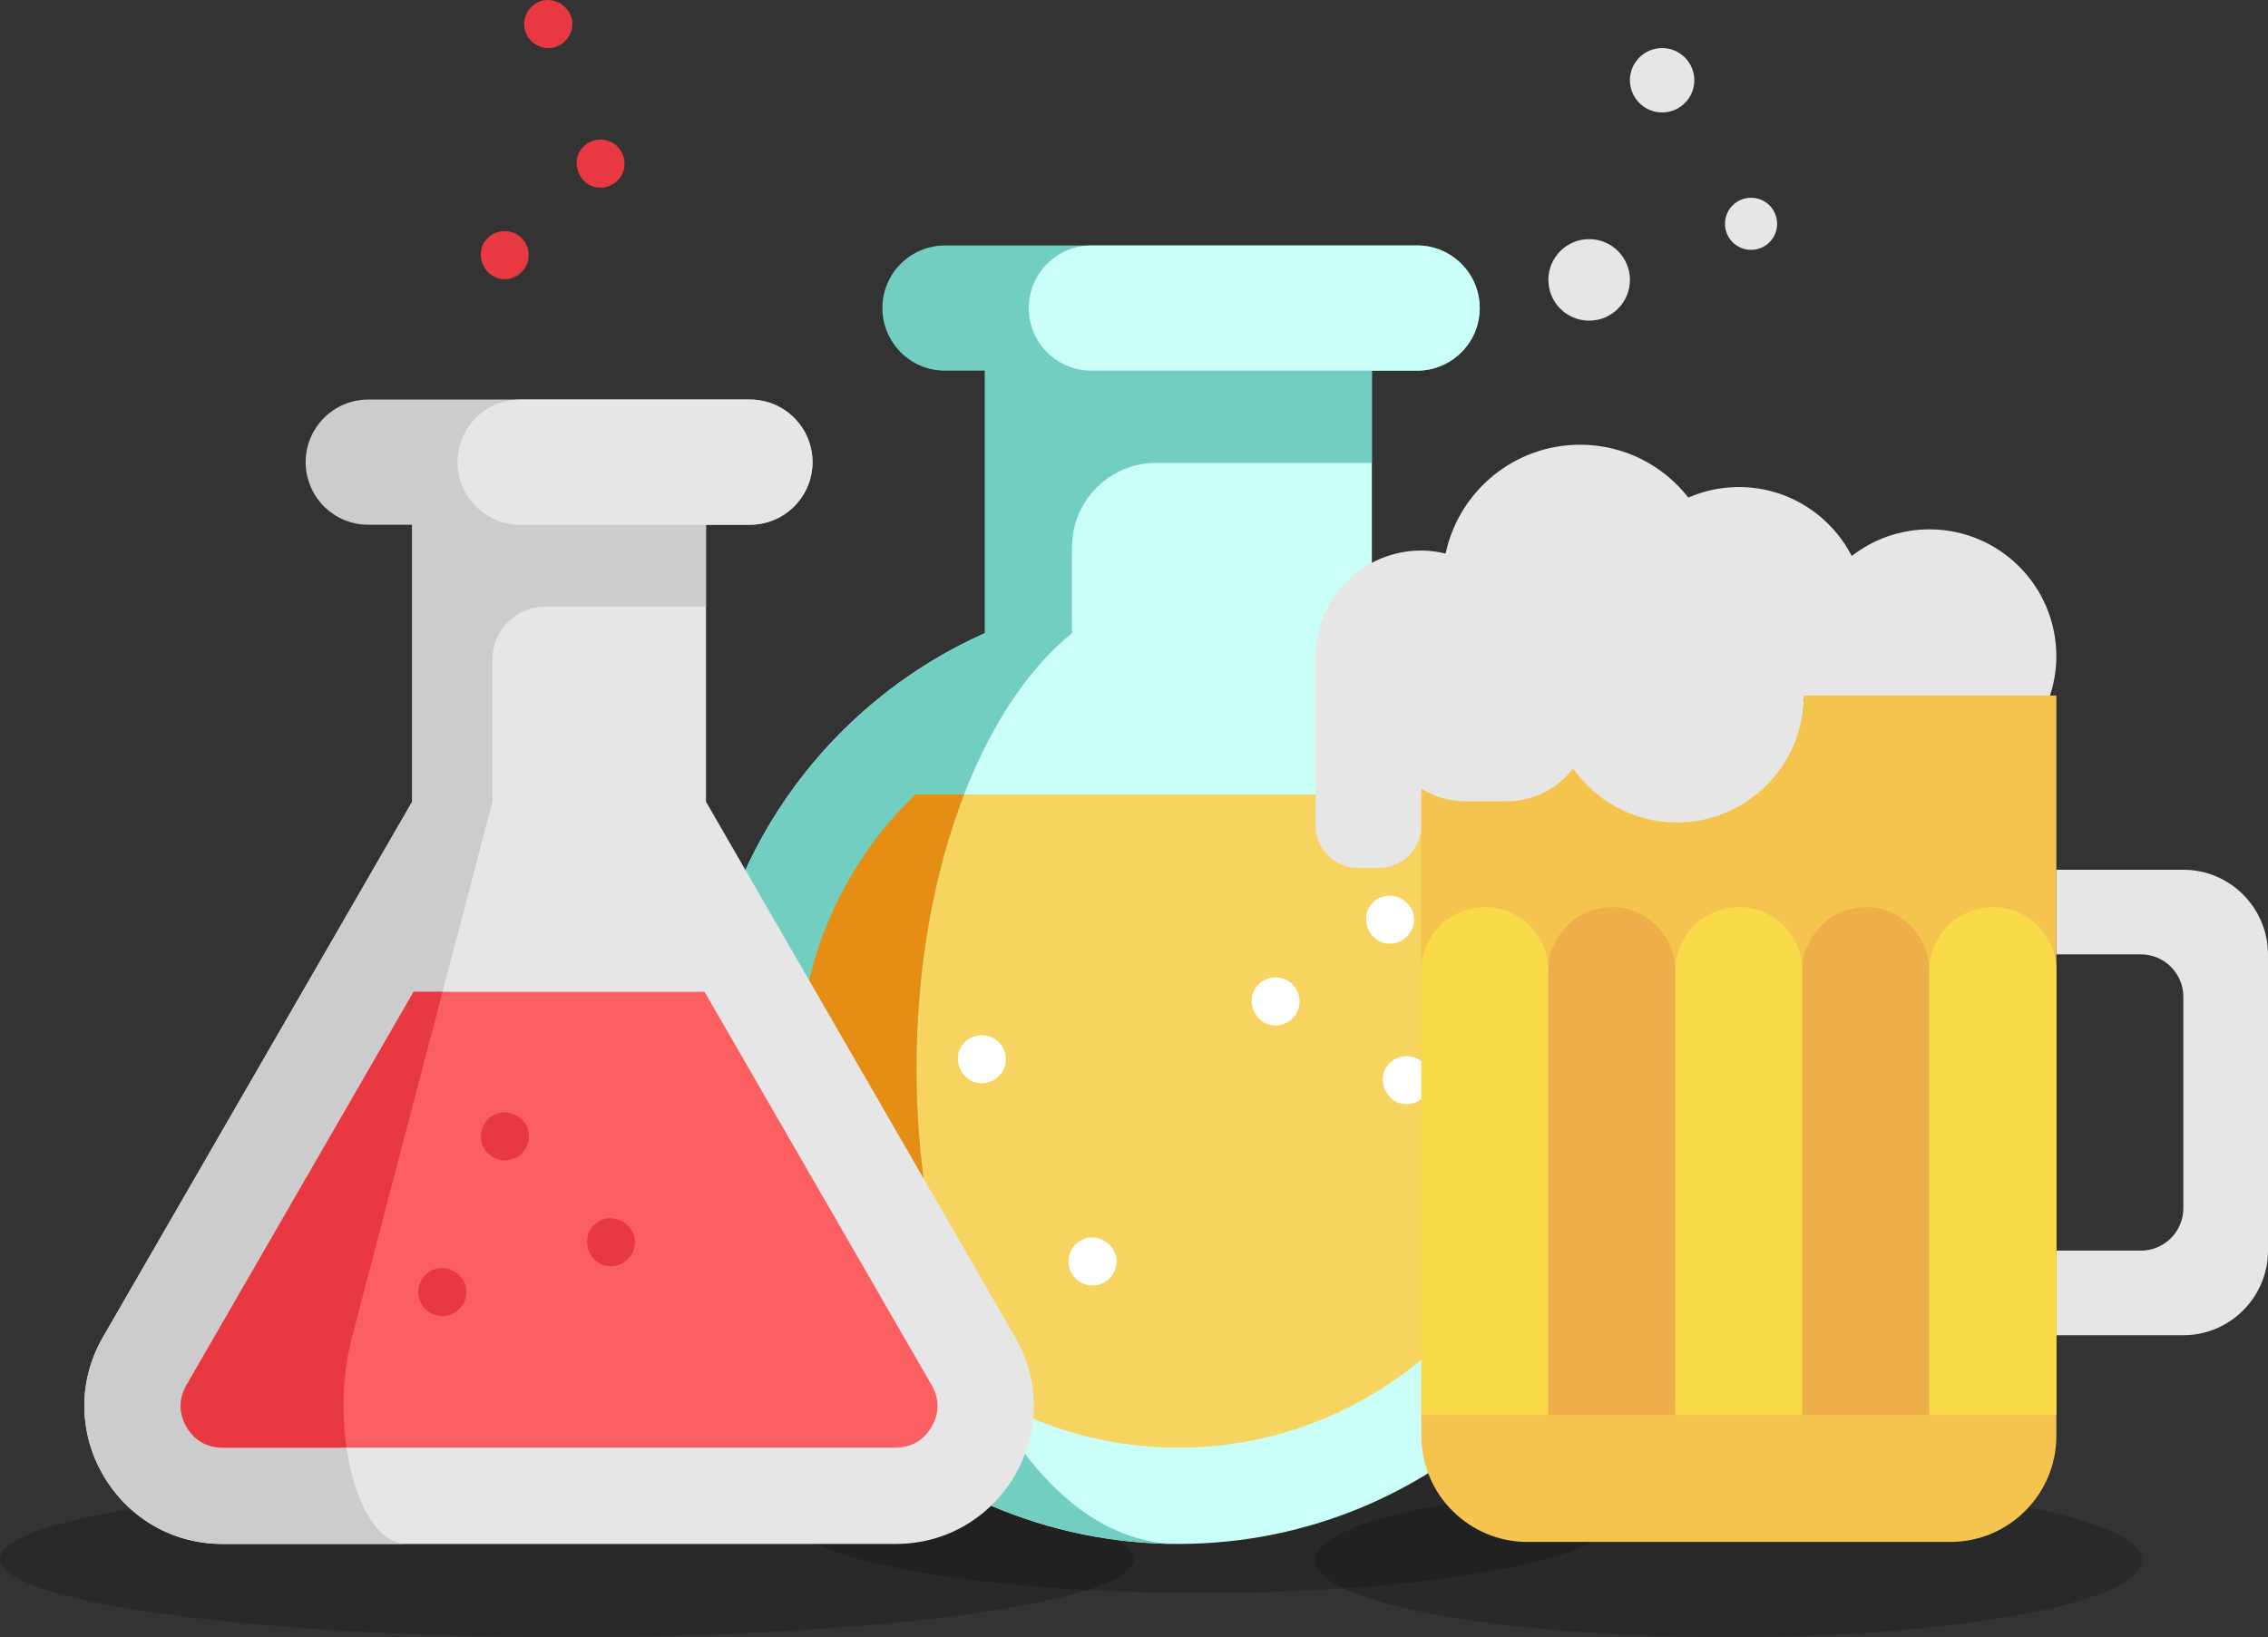<?xml version="1.0" encoding="utf-8"?>
<!-- Generator: Adobe Illustrator 16.0.0, SVG Export Plug-In . SVG Version: 6.00 Build 0)  -->
<!DOCTYPE svg PUBLIC "-//W3C//DTD SVG 1.1//EN" "http://www.w3.org/Graphics/SVG/1.1/DTD/svg11.dtd">
<svg version="1.1" xmlns="http://www.w3.org/2000/svg" xmlns:xlink="http://www.w3.org/1999/xlink" x="0px" y="0px"
	 width="739.568px" height="534px" viewBox="-27.5 0 739.568 534" enable-background="new -27.5 0 739.568 534"
	 xml:space="preserve">
<rect x="-27.5" y="0" width="739.568" height="534" fill="#333333" stroke="none"/>
<g id="Layer_4">
	<ellipse opacity="0.2" cx="157.392" cy="508.5" rx="184.892" ry="25.5"/>
	<ellipse opacity="0.2" cx="536.147" cy="508.951" rx="134.853" ry="25.049"/>
	<ellipse opacity="0.2" cx="364.647" cy="494.592" rx="134.853" ry="25.049"/>
</g>
<g id="Layer_1">
	<path fill="#C9FFF7" d="M419.848,206.512V105.199H293.695v101.313c-54.297,24.176-92.152,78.602-92.152,141.871
		c0,85.73,69.496,155.227,155.227,155.227S512,434.113,512,348.383C512,285.113,474.141,230.688,419.848,206.512z"/>
	<path fill="#F7D360" d="M480.586,348.387c0,68.273-55.539,123.809-123.82,123.809c-22.461,0-43.539-6.008-61.715-16.512
		c-37.09-21.402-62.094-61.484-62.094-107.297c0-34.25,14.188-66.301,38.039-89.266h171.547
		C466.398,282.086,480.586,314.137,480.586,348.387z"/>
	<path fill="#72CEC0" d="M322.055,206.516v-28.039c0-15.191,12.313-27.504,27.5-27.504h70.293v-30.066l-25.016-22.766l-23.559-6.281
		l-77.574,29.043v85.613c-54.305,24.176-92.156,78.594-92.156,141.871c0,85.359,68.898,154.625,154.133,155.211
		c-46.68-1.078-84.332-70.156-84.332-155.211C271.344,285.109,292.18,230.691,322.055,206.516z"/>
	<path fill="#E58E13" d="M295.051,455.684c-37.09-21.402-62.094-61.484-62.094-107.297c0-34.25,14.188-66.301,38.039-89.266h15.887
		c-9.793,25.246-15.539,56.031-15.539,89.266C271.344,390.008,280.359,427.801,295.051,455.684z"/>
	<path fill="#E6E6E6" d="M303.523,436.109L202.715,261.504v-90.34H106.91v90.34L6.102,436.109c-17.32,30,4.328,67.5,38.973,67.5
		h219.48C299.195,503.609,320.848,466.109,303.523,436.109z"/>
	<path fill="#CCCCCC" d="M202.715,171.164l-29.332-16.48l-56.215,0.586l-10.262,15.895V261.5L6.102,436.113
		c-17.332,30,4.324,67.496,38.961,67.496h59.918c-15.73,0-25.563-37.496-17.699-67.496L133.063,261.5v-46.379
		c0-9.531,7.727-17.254,17.258-17.254h52.395V171.164z"/>
	<path fill="#CCCCCC" d="M237.449,150.746c0,11.277-9.141,20.418-20.418,20.418H92.59c-5.633,0-10.742-2.281-14.438-5.98
		c-3.695-3.695-5.98-8.805-5.98-14.438c0-11.277,9.141-20.418,20.418-20.418h124.441c5.633,0,10.742,2.281,14.438,5.977
		C235.164,140.004,237.449,145.113,237.449,150.746z"/>
	<path fill="#E6E6E6" d="M237.449,150.746c0,11.277-9.141,20.418-20.418,20.418h-74.922c-5.645,0-10.742-2.281-14.441-5.98
		c-3.695-3.695-5.977-8.805-5.977-14.438c0-11.277,9.141-20.418,20.418-20.418h74.922c5.633,0,10.742,2.281,14.438,5.977
		C235.164,140.004,237.449,145.113,237.449,150.746z"/>
	<path fill="#72CEC0" d="M455.016,100.484c0,11.277-9.141,20.418-20.418,20.418H280.664c-5.645,0-10.746-2.281-14.441-5.977
		c-3.695-3.699-5.98-8.809-5.98-14.441c0-11.277,9.145-20.418,20.422-20.418h153.934c5.633,0,10.742,2.281,14.438,5.98
		C452.734,89.742,455.016,94.852,455.016,100.484z"/>
	<path fill="#C9FFF7" d="M455.016,100.484c0,11.277-9.141,20.418-20.418,20.418H328.379c-5.633,0-10.742-2.281-14.441-5.977
		c-3.695-3.699-5.977-8.809-5.977-14.441c0-11.277,9.141-20.418,20.418-20.418h106.219c5.633,0,10.742,2.281,14.438,5.98
		C452.734,89.742,455.016,94.852,455.016,100.484z"/>
	<path fill="#FC5F61" d="M276.316,465.402c-1.465,2.543-4.941,6.793-11.758,6.793H45.074c-6.828,0-10.305-4.25-11.77-6.793
		c-1.465-2.535-3.414-7.676,0-13.582l74.082-128.313h94.859l74.07,128.313C279.73,457.727,277.781,462.867,276.316,465.402z"/>
	<g>
		<path fill="#E83842" d="M87.281,436.113c-3.086,11.781-3.445,24.711-1.789,36.082H45.074c-6.828,0-10.305-4.25-11.77-6.793
			c-1.465-2.535-3.414-7.676,0-13.582l74.082-128.313h9.414L87.281,436.113z"/>
		<path fill="#E83842" d="M171.699,413.031c-7.133,0-10.527-9.168-5.094-13.82c5.402-4.625,13.883,0.094,12.863,7.125
			C178.918,410.141,175.535,413.031,171.699,413.031z"/>
		<path fill="#E83842" d="M137.063,91.07c-6.855,0-10.379-8.57-5.551-13.414c2.609-2.613,6.84-3.02,9.906-0.973
			c2.688,1.789,4.027,5.156,3.289,8.301C143.887,88.496,140.676,91.07,137.063,91.07z"/>
		<path fill="#E83842" d="M168.316,61.227c-7.105,0-10.578-9.203-5.102-13.828c2.605-2.203,6.406-2.484,9.301-0.66
			c2.781,1.754,4.199,5.199,3.449,8.406C175.145,58.648,171.934,61.227,168.316,61.227z"/>
		<path fill="#E83842" d="M151.293,15.68c-3.43,0-6.516-2.305-7.52-5.574c-0.996-3.262,0.316-6.922,3.152-8.813
			c5.828-3.891,13.715,1.609,11.977,8.441C158.023,13.18,154.855,15.68,151.293,15.68z"/>
	</g>
	<path fill="#FFFFFF" d="M425.727,307.813c-6.98,0-10.461-8.914-5.313-13.641c4.934-4.527,13.168-0.914,13.168,5.785
		C433.582,304.227,430.004,307.813,425.727,307.813z"/>
	<path fill="#FFFFFF" d="M431.195,360.188c-6.84,0-10.426-8.574-5.551-13.402c2.438-2.414,6.227-2.973,9.254-1.367
		c2.902,1.543,4.535,4.828,4.066,8.074C438.41,357.301,435.027,360.188,431.195,360.188z"/>
	<path fill="#FFFFFF" d="M328.766,419.316c-3.359,0-6.398-2.207-7.453-5.391c-1.117-3.359,0.238-7.172,3.219-9.078
		c5.914-3.785,13.68,1.906,11.801,8.699C335.406,416.906,332.258,419.316,328.766,419.316z"/>
	<path fill="#FFFFFF" d="M292.641,353.348c-7.098,0-10.543-9.152-5.133-13.789c2.598-2.23,6.402-2.508,9.305-0.707
		c2.754,1.715,4.184,5.086,3.512,8.262C299.566,350.699,296.313,353.348,292.641,353.348z"/>
	<path fill="#FFFFFF" d="M388.441,334.5c-7.02,0-10.496-8.965-5.27-13.664c2.605-2.344,6.504-2.672,9.473-0.816
		c2.715,1.703,4.125,5.023,3.504,8.168C395.43,331.813,392.133,334.5,388.441,334.5z"/>
	<path fill="#E83842" d="M116.738,429.297c-3.152,0-6.047-1.945-7.258-4.848c-1.328-3.195-0.336-7.035,2.391-9.172
		c5.598-4.379,14.004,0.668,12.563,7.703C123.691,426.605,120.449,429.297,116.738,429.297z"/>
	<path fill="#E83842" d="M137.156,378.48c-3.285,0-6.285-2.113-7.395-5.207c-1.18-3.289,0.027-7.094,2.902-9.086
		c5.59-3.871,13.43,1.039,12.223,7.785C144.223,375.684,140.938,378.48,137.156,378.48z"/>
</g>
<g id="Layer_2">
	<g>
		<path fill="#E6E6E6" d="M684.461,283.699h-41.408v27.605h27.605c7.592,0,13.803,6.213,13.803,13.805v69.018
			c0,7.592-6.211,13.803-13.803,13.803h-27.605v27.607h41.408c15.184,0,27.607-12.424,27.607-27.607v-96.625
			C712.068,296.121,699.645,283.699,684.461,283.699z"/>
		<path fill="#E6E6E6" d="M601.641,172.668c-9.545,0-18.311,3.258-25.309,8.684c-6.875-13.342-20.762-22.486-36.807-22.486
			c-5.861,0-11.424,1.229-16.475,3.424c-8.207-10.471-20.947-17.228-35.289-17.228c-21.568,0-39.561,15.218-43.869,35.503
			c-2.547-0.601-5.168-0.994-7.895-0.994c-19.057,0-34.51,15.453-34.51,34.509v55.213c0,7.594,6.213,13.805,13.805,13.805h6.9
			c7.592,0,13.805-6.211,13.805-13.805v-11.016c4.182,2.561,9.033,4.113,14.273,4.113h13.574c8.801,0,16.578-4.244,21.645-10.702
			c7.516,10.62,19.871,17.604,33.797,17.604c22.777,0,41.412-18.634,41.412-41.41h79.943c1.531-4.32,2.41-8.959,2.41-13.804
			C643.053,191.208,624.514,172.668,601.641,172.668z"/>
		<path fill="#F4C44E" d="M560.699,226.883c0,22.776-18.635,41.41-41.412,41.41c-13.926,0-26.281-6.984-33.797-17.604
			c-5.066,6.458-12.844,10.702-21.645,10.702h-13.574c-5.232,0-10.092-1.553-14.273-4.113v211.168
			c0,18.979,15.527,34.508,34.508,34.508h138.035c18.982,0,34.512-15.529,34.512-34.508V226.883H560.699z"/>
		<path fill="#F9DA49" d="M477.408,316.605c0-11.387-9.316-20.705-20.705-20.705s-20.705,9.318-20.705,20.705v144.938h41.41V316.605
			z"/>
		<path fill="#EEAF4B" d="M518.818,316.605c0-11.387-9.316-20.705-20.705-20.705s-20.705,9.318-20.705,20.705v144.938h41.41V316.605
			z"/>
		<path fill="#F9DA49" d="M560.23,316.605c0-11.387-9.318-20.705-20.705-20.705c-11.389,0-20.707,9.318-20.707,20.705v144.938
			h41.412V316.605z"/>
		<path fill="#EEAF4B" d="M601.641,316.605c0-11.387-9.316-20.705-20.705-20.705s-20.705,9.318-20.705,20.705v144.938h41.41V316.605
			z"/>
		<path fill="#F9DA49" d="M643.053,316.605c0-11.387-9.32-20.705-20.707-20.705c-11.389,0-20.705,9.318-20.705,20.705v144.938
			h41.412V316.605z"/>
	</g>
</g>
<g id="Layer_3">
	<circle fill="#E6E6E6" cx="490.704" cy="91.296" r="13.296"/>
	<circle fill="#E6E6E6" cx="543.5" cy="73" r="8.5"/>
	<circle fill="#E6E6E6" cx="514.5" cy="26.18" r="10.5"/>
</g>
</svg>
